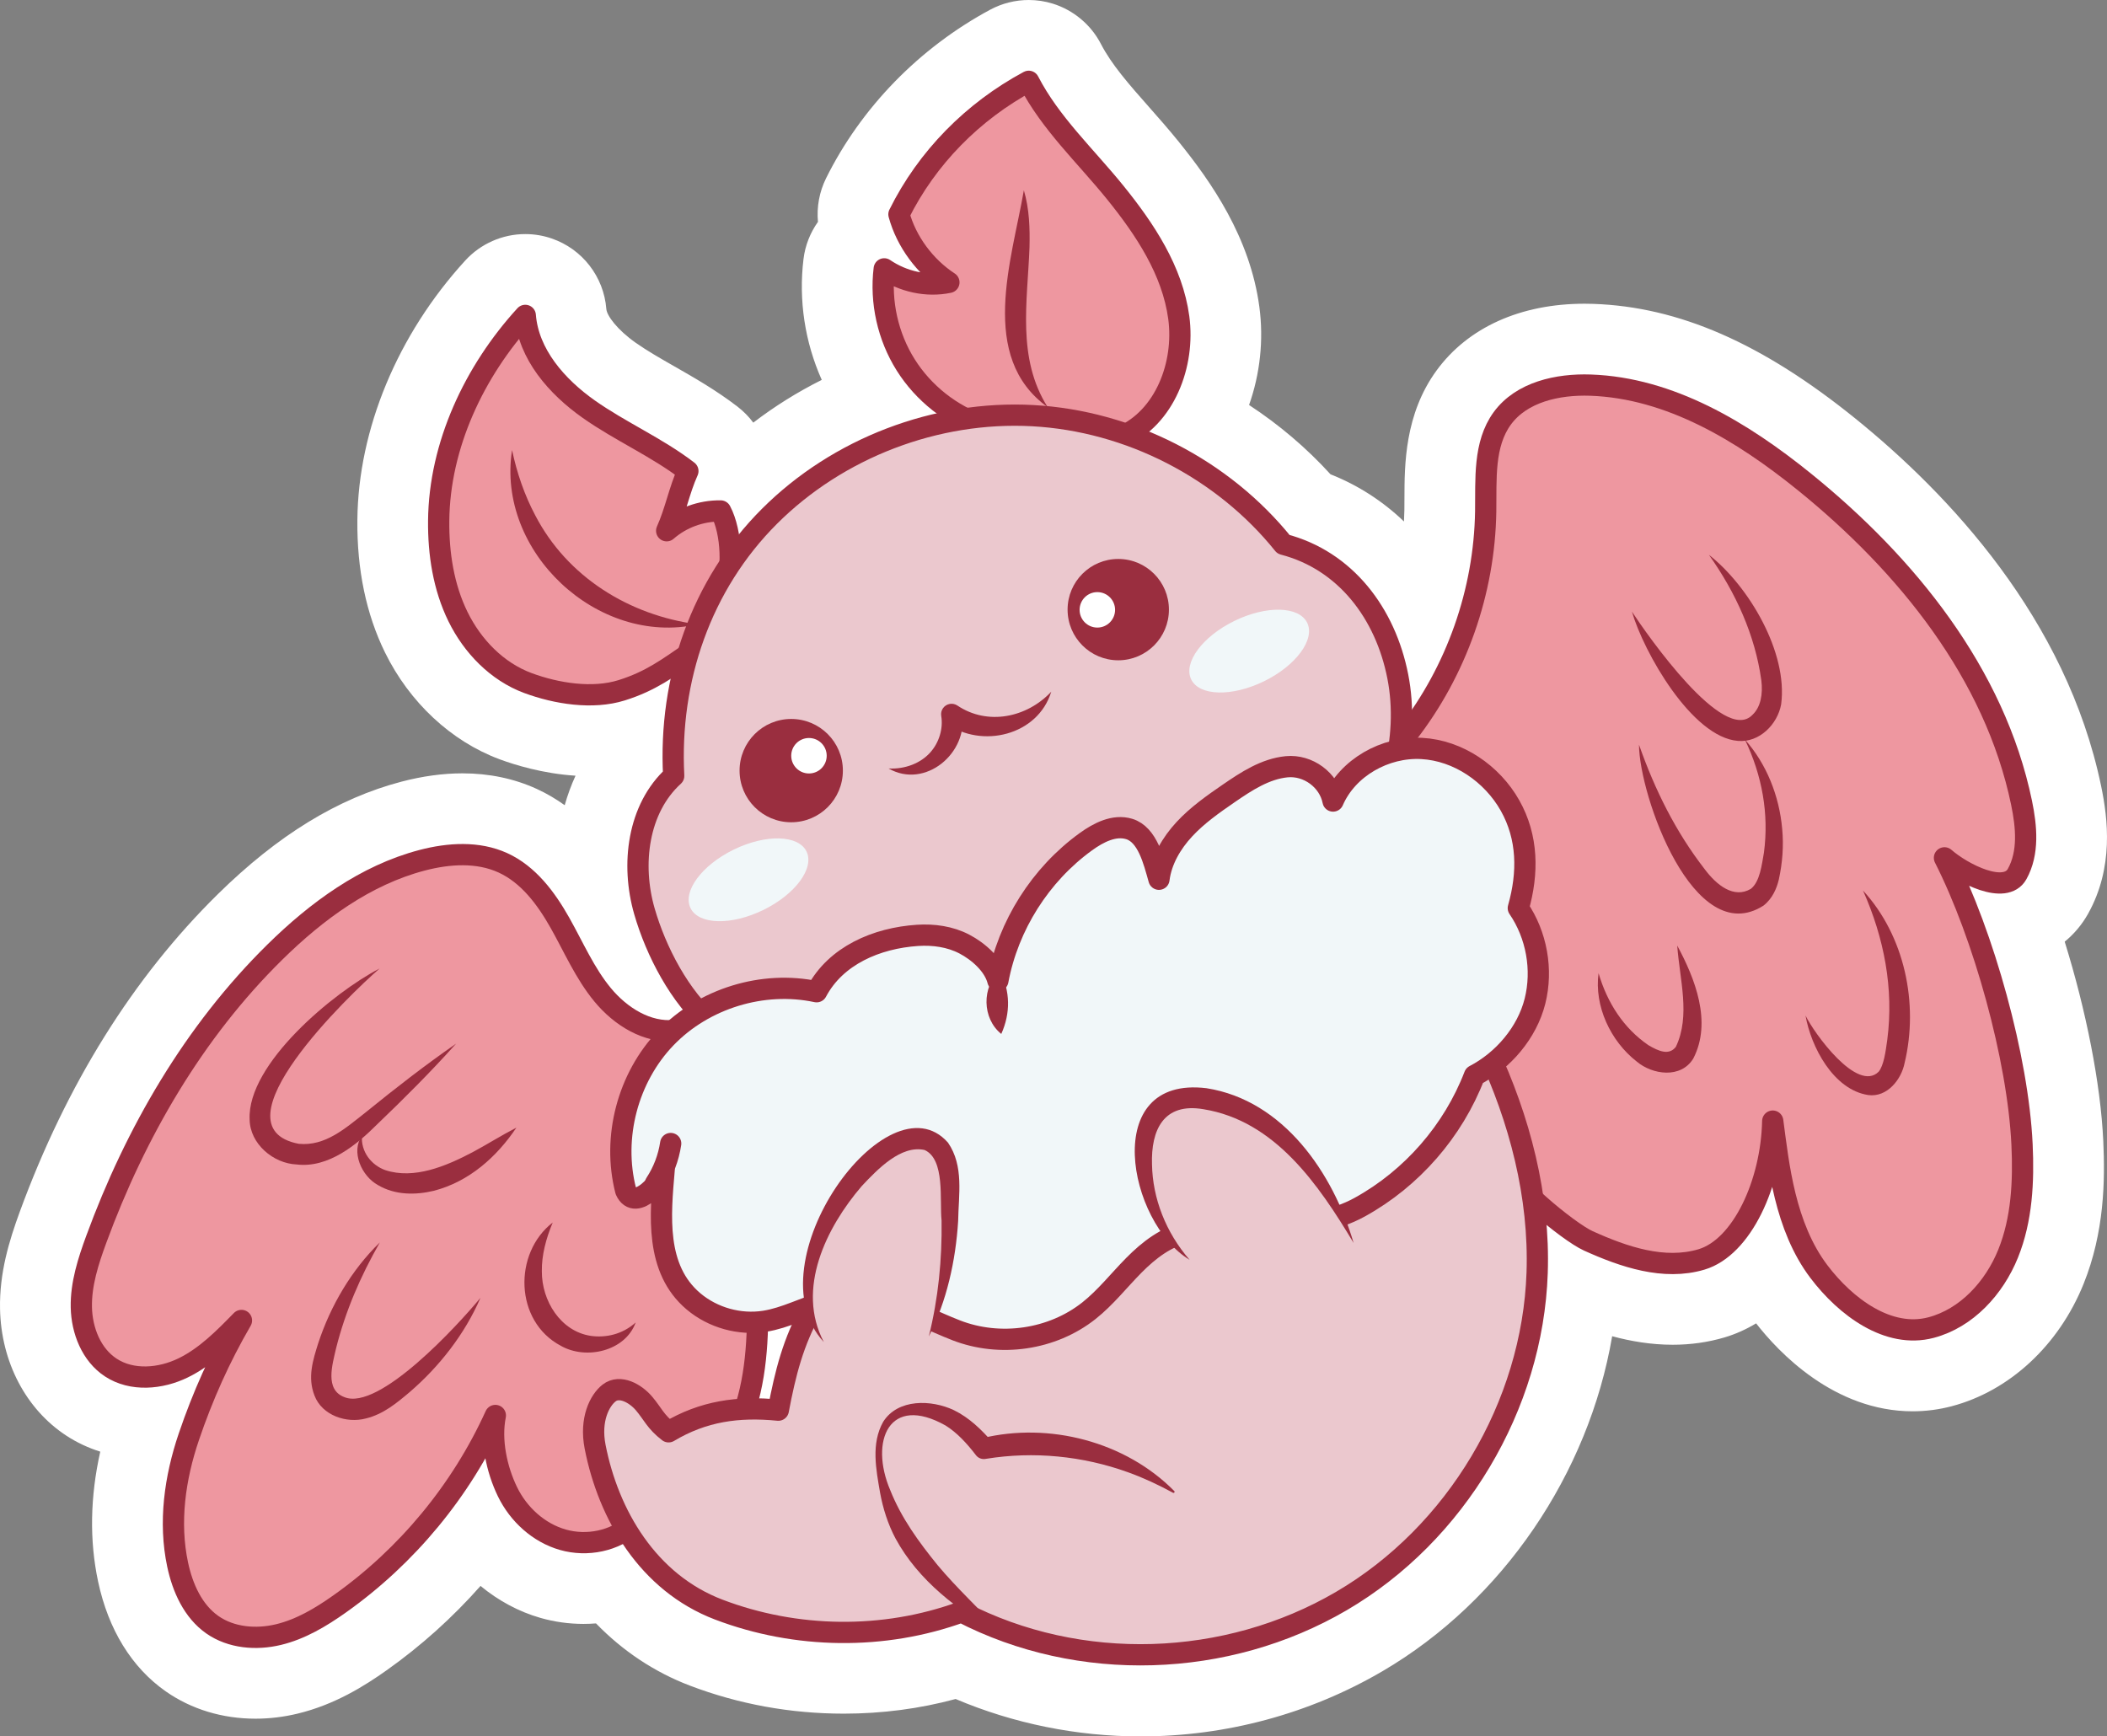 <?xml version="1.0" encoding="utf-8"?><svg xmlns="http://www.w3.org/2000/svg" xmlns:xlink="http://www.w3.org/1999/xlink" x="0px" y="0px" style="enable-background:new 0 0 297.462 245.167" version="1.1" viewBox="0 0 297.462 245.167" xml:space="preserve"><rect x="0" y="0" width="297.462" height="245.167" fill="#808080" stroke="none"/><style type="text/css">.st0{display:none;}
	
		.st1{display:inline;fill:#0000FF;stroke:#000000;stroke-width:6;stroke-linecap:round;stroke-linejoin:round;stroke-miterlimit:10;}
	.st2{fill:#FFFFFF;}
	.st3{fill:#EE97A0;stroke:#9A2E3F;stroke-width:3;stroke-linecap:round;stroke-linejoin:round;stroke-miterlimit:10;}
	.st4{fill:#EBC8CE;stroke:#9A2E3F;stroke-width:3;stroke-linecap:round;stroke-linejoin:round;stroke-miterlimit:10;}
	.st5{fill:#9A2E3F;}
	.st6{fill:#F1F7F9;stroke:#9A2E3F;stroke-width:3;stroke-linecap:round;stroke-linejoin:round;stroke-miterlimit:10;}
	.st7{fill:none;stroke:#9A2E3F;stroke-width:3;stroke-linecap:round;stroke-linejoin:round;stroke-miterlimit:10;}
	.st8{fill:#EBC8CE;}
	.st9{fill:#F1F7F9;}</style><g id="Layer_9" class="st0"><rect width="610.956" height="662.829" x="-183.353" y="-195.602" class="st1"/></g><g id="Layer_6"/><g id="Layer_3"/><g id="Layer_5"/><g id="Layer_8"/><g id="Layer_7"/><g id="Layer_10"><g><g><path d="M161.033,240.167c-8.929,0-17.788-1.926-25.755-5.587c-5.164,1.576-10.585,2.374-16.146,2.374
				c-6.915,0-13.634-1.224-19.972-3.638c-5.041-1.92-9.506-5.148-13.085-9.431c-1.21,0.263-2.453,0.397-3.699,0.397
				c-1.598,0-3.176-0.22-4.693-0.652c-3.984-1.138-7.594-3.76-10.114-7.25c-4.478,5.891-9.859,11.113-15.874,15.371
				c-2.719,1.925-6.412,4.273-10.866,5.343c-1.58,0.379-3.179,0.572-4.753,0.572c-3.651,0-7.042-1.021-9.804-2.952
				c-3.751-2.623-6.354-6.928-7.53-12.452c-1.401-6.585-0.816-13.767,1.738-21.348c-0.001,0-0.003,0-0.005,0
				c-3.08,0-5.974-0.828-8.371-2.395c-4.331-2.833-6.984-7.998-7.098-13.817c-0.088-4.49,1.244-8.518,2.5-11.94
				c6.331-17.259,15.334-31.711,26.758-42.953c7.833-7.708,15.581-12.487,23.686-14.611c2.56-0.67,5.027-1.01,7.336-1.01
				c3.05,0,5.882,0.588,8.416,1.748c4.862,2.224,7.997,6.24,10.054,9.578c-0.798-6.906,0.91-13.543,4.805-18.417
				c-0.005-1.052,0.018-2.102,0.07-3.15c-1.696,0.425-3.51,0.64-5.409,0.64c-4.672,0-8.867-1.298-10.951-2.071
				c-5.634-2.091-10.529-6.683-13.43-12.597c-2.308-4.705-3.447-10.244-3.387-16.462c0.112-11.604,5.186-23.74,13.921-33.297
				c1.223-1.339,2.967-2.109,4.785-2.109c0.72,0,1.43,0.119,2.11,0.354c2.438,0.839,4.146,3.044,4.349,5.618
				c0.303,3.873,4.46,7.2,6.233,8.451c1.796,1.267,3.877,2.455,5.889,3.605c2.768,1.582,5.606,3.205,8.327,5.296
				c1.482,1.141,2.355,2.805,2.511,4.56c0.706,0.209,1.367,0.534,1.957,0.959c5.013-4.623,11.027-8.347,17.526-10.89
				c-0.235-0.338-0.463-0.683-0.683-1.032c-3.321-5.282-4.733-11.602-3.978-17.794c0.212-1.74,1.136-3.317,2.505-4.366
				c-0.088-0.28-0.171-0.562-0.248-0.845c-0.417-1.527-0.258-3.154,0.446-4.576c4.481-9.044,11.96-16.72,21.059-21.613
				C143.103,5.267,144.164,5,145.231,5c0.647,0,1.289,0.097,1.907,0.287c1.653,0.509,3.056,1.682,3.85,3.219
				c1.788,3.464,4.418,6.444,7.465,9.895c1.359,1.54,2.729,3.093,4.052,4.729c4.203,5.2,9.176,12.27,10.333,20.842
				c0.721,5.344-0.363,10.788-2.85,15.209c5.688,3.15,10.765,7.234,14.945,12.038c7.016,2.444,12.619,7.633,15.986,14.612
				c1.471-4.437,2.278-9.086,2.349-13.715c0.008-0.567,0.009-1.144,0.01-1.724c0.007-4.576,0.016-10.259,3.571-15.133
				c3.47-4.757,9.458-7.376,16.863-7.376c0.366,0,0.714,0.006,1.042,0.018c10.952,0.375,21.759,5.16,34.012,15.059
				c12.497,10.097,28.362,26.806,32.978,49.066c0.791,3.812,1.515,9.467-1.311,14.54c-1.1,1.972-2.829,3.391-4.953,4.091
				c3.575,10.358,6.055,21.906,6.461,30.652c0.234,5.054,0.17,11.681-2.431,18.121c-2.903,7.189-8.6,12.528-15.237,14.282
				c-1.393,0.367-2.819,0.553-4.241,0.553c-9.221,0.001-15.938-7.552-18.399-10.799c-0.931-1.229-1.774-2.557-2.533-3.993
				c-2.073,2.229-4.459,3.794-7.045,4.562c-1.862,0.553-3.846,0.833-5.897,0.833c-4.729,0-9.168-1.455-12.773-2.968
				c-1.375,20.174-13.284,39.54-30.746,49.751C183.114,237.222,172.184,240.166,161.033,240.167
				C161.033,240.167,161.033,240.167,161.033,240.167z" class="st2"/><path d="M145.231,10c0.147,0,0.295,0.022,0.437,0.066c0.379,0.117,0.695,0.382,0.877,0.735
				c2.07,4.011,5.027,7.362,8.159,10.909c1.301,1.474,2.646,2.998,3.911,4.563c3.794,4.694,8.276,11.024,9.266,18.368
				c0.759,5.622-1.034,12.401-5.705,16.321c7.677,3.169,14.608,8.177,19.867,14.586c8.562,2.432,14.804,9.753,16.746,19.685
				c0.321,1.639,0.496,3.309,0.538,4.993c5.626-8.222,8.786-18.058,8.938-28.035c0.009-0.595,0.01-1.196,0.011-1.802
				c0.006-4.042,0.014-8.624,2.611-12.185c3.302-4.527,9.132-5.323,12.822-5.323c0.307,0,0.599,0.006,0.874,0.015
				c9.811,0.335,19.674,4.769,31.039,13.951c11.863,9.585,26.909,25.379,31.224,46.192c0.681,3.286,1.208,7.517-0.783,11.091
				c-0.586,1.051-1.556,1.722-2.808,1.939c-0.304,0.053-0.62,0.078-0.943,0.078c-1.385,0-2.913-0.458-4.344-1.108
				c4.781,11.164,8.488,25.976,8.976,36.499c0.211,4.545,0.166,10.474-2.073,16.016c-2.316,5.736-6.757,9.967-11.878,11.32
				c-1.011,0.267-2.002,0.387-2.964,0.387c-0.001,0-0.001,0-0.002,0c-7.117,0-12.714-6.576-14.412-8.818
				c-2.948-3.892-4.49-8.562-5.424-13c-1.821,5.639-5.151,10.485-9.564,11.797c-1.477,0.439-2.978,0.626-4.472,0.626
				c-4.487,0-8.923-1.687-12.533-3.319c-1.141-0.516-3.174-1.909-5.309-3.636c0.186,2.306,0.249,4.596,0.172,6.865
				c-0.657,19.195-11.794,37.862-28.373,47.558c-8.908,5.209-19.01,7.831-29.082,7.832c-0.001,0-0.002,0-0.003,0
				c-8.753,0-17.483-1.98-25.395-5.964c-5.255,1.835-10.868,2.751-16.503,2.751c-6.188,0-12.402-1.105-18.192-3.31
				c-5.311-2.023-9.759-5.715-13.038-10.663c-1.683,0.85-3.594,1.302-5.526,1.302c-1.113,0-2.233-0.15-3.32-0.46
				c-3.681-1.051-6.945-3.868-8.731-7.535c-0.846-1.738-1.45-3.591-1.791-5.426c-4.883,8.605-11.619,16.069-19.728,21.809
				c-2.354,1.667-5.521,3.692-9.145,4.562c-1.209,0.291-2.415,0.434-3.585,0.434c-2.588,0-5.008-0.7-6.939-2.05
				c-2.694-1.884-4.597-5.132-5.505-9.395c-1.219-5.726-0.673-12.057,1.622-18.816c1.114-3.28,2.358-6.402,3.756-9.416
				c-0.795,0.551-1.629,1.053-2.51,1.482c-1.976,0.963-4.052,1.443-6.026,1.443c-2.069,0-4.026-0.528-5.636-1.58
				c-2.946-1.926-4.753-5.563-4.835-9.729c-0.071-3.624,1.096-7.124,2.195-10.12c6.074-16.56,14.677-30.392,25.571-41.111
				c7.193-7.079,14.208-11.442,21.446-13.339c2.156-0.565,4.182-0.847,6.068-0.847c2.332,0,4.45,0.432,6.335,1.294
				c4.34,1.985,7.051,6.128,8.712,9.071c0.552,0.978,1.076,1.976,1.598,2.974c1.327,2.531,2.579,4.922,4.295,6.997
				c2.378,2.876,5.393,4.512,8.203,4.512c0.034,0,0.068,0,0.102-0.001c0.609-0.523,1.24-1.02,1.899-1.479
				c-2.944-3.619-5.406-8.4-6.875-13.491c-2.205-7.644-0.613-15.449,4.049-20.121c-0.181-4.486,0.211-8.906,1.127-13.153
				c-1.935,1.228-3.897,2.258-6.514,3.079c-1.647,0.516-3.35,0.715-4.994,0.715c-3.922,0-7.51-1.128-9.211-1.759
				c-4.446-1.65-8.339-5.335-10.681-10.111c-1.961-3.999-2.929-8.781-2.877-14.212c0.101-10.388,4.698-21.313,12.612-29.972
				c0.286-0.313,0.686-0.482,1.094-0.482c0.161,0,0.323,0.026,0.481,0.08c0.558,0.192,0.948,0.696,0.995,1.284
				c0.451,5.768,5.416,10.083,8.336,12.143c1.992,1.405,4.178,2.654,6.292,3.862c2.606,1.489,5.301,3.029,7.758,4.918
				c0.544,0.418,0.73,1.155,0.448,1.781c-0.587,1.306-0.999,2.636-1.435,4.044c-0.039,0.129-0.079,0.258-0.12,0.388
				c1.505-0.587,3.111-0.888,4.733-0.888c0.038,0,0.076,0,0.114,0c0.54,0.008,1.033,0.309,1.286,0.786
				c0.595,1.12,1.015,2.537,1.261,4.056c1.029-1.277,2.125-2.501,3.289-3.664c6.716-6.706,15.429-11.369,24.699-13.459
				c-2.243-1.647-4.188-3.694-5.684-6.073c-2.711-4.312-3.865-9.472-3.247-14.528c0.062-0.513,0.387-0.956,0.858-1.169
				c0.196-0.088,0.404-0.132,0.612-0.132c0.292,0,0.583,0.086,0.832,0.257c1.325,0.903,2.807,1.493,4.32,1.747
				c-2.135-2.209-3.715-4.927-4.504-7.831c-0.095-0.349-0.059-0.721,0.102-1.046c4.025-8.122,10.753-15.023,18.946-19.43
				C144.747,10.059,144.989,10,145.231,10 M108.678,197.521c0.78-3.901,1.679-7.234,3.144-10.496
				c-1.101,0.393-2.236,0.739-3.428,0.945c-0.105,2.976-0.417,6.247-1.24,9.495C107.656,197.475,108.159,197.487,108.678,197.521
				 M145.231,0c-1.889,0-3.766,0.472-5.429,1.364c-10.013,5.385-18.241,13.837-23.179,23.802c-0.951,1.922-1.34,4.052-1.145,6.157
				c-1.093,1.538-1.811,3.34-2.042,5.254c-0.71,5.818,0.2,11.737,2.577,17.06c-3.415,1.707-6.651,3.727-9.666,6.036
				c-0.623-0.837-1.37-1.601-2.233-2.265c-2.993-2.301-6.119-4.088-8.877-5.664c-2.015-1.151-3.903-2.23-5.505-3.36
				c-2.583-1.822-4.056-3.808-4.13-4.751c-0.359-4.565-3.386-8.472-7.712-9.96c-1.201-0.414-2.458-0.624-3.733-0.624
				c-3.219,0-6.31,1.363-8.479,3.74c-9.551,10.449-15.102,23.798-15.226,36.617c-0.068,7.005,1.244,13.3,3.898,18.712
				c3.458,7.053,9.356,12.55,16.18,15.083c2.105,0.781,6.09,2.028,10.721,2.321c-0.612,1.336-1.122,2.728-1.528,4.166
				c-1.193-0.857-2.507-1.642-3.945-2.3c-3.189-1.46-6.721-2.2-10.494-2.2c-2.735,0-5.63,0.395-8.603,1.174
				c-8.974,2.352-17.454,7.548-25.926,15.885C18.799,138.01,9.397,153.082,2.81,171.041c-1.515,4.131-2.904,8.658-2.805,13.759
				c0.146,7.474,3.645,14.166,9.36,17.903c1.477,0.966,3.087,1.722,4.79,2.257c-1.433,6.402-1.538,12.551-0.305,18.342
				c1.444,6.785,4.749,12.148,9.556,15.509c3.605,2.521,7.987,3.854,12.669,3.854c1.967,0,3.959-0.239,5.921-0.71
				c5.284-1.269,9.503-3.94,12.588-6.125c4.844-3.429,9.305-7.444,13.257-11.909c2.508,2.077,5.399,3.64,8.468,4.516
				c1.964,0.56,4.004,0.845,6.066,0.845c0.591,0,1.181-0.024,1.769-0.07c3.77,3.894,8.255,6.879,13.235,8.777
				c6.909,2.631,14.227,3.965,21.752,3.965c5.409,0,10.7-0.694,15.785-2.068c8.162,3.464,17.107,5.281,26.113,5.281
				c12.041-0.001,23.843-3.182,34.133-9.199c16.995-9.939,29.121-27.904,32.441-47.304c2.647,0.718,5.524,1.204,8.554,1.204
				c2.533,0,4.996-0.35,7.319-1.039c1.549-0.461,3.037-1.127,4.449-1.982c3.121,4.013,10.988,12.417,22.105,12.417
				c1.856,0,3.712-0.242,5.518-0.719c8.155-2.154,15.107-8.6,18.598-17.244c2.964-7.338,3.048-14.663,2.789-20.225
				c-0.375-8.073-2.421-18.394-5.444-28.118c1.326-1.086,2.451-2.421,3.307-3.956c3.639-6.532,2.793-13.396,1.841-17.991
				c-4.915-23.707-21.6-41.33-34.731-51.94c-13.141-10.617-24.892-15.754-36.982-16.167c-0.384-0.013-0.79-0.021-1.216-0.021
				c-9.043,0-16.465,3.349-20.901,9.429c-4.513,6.189-4.524,13.335-4.532,18.063c-0.001,0.559-0.001,1.114-0.01,1.663
				c-0.008,0.529-0.027,1.059-0.057,1.589c-2.985-2.86-6.479-5.122-10.372-6.661c-3.375-3.708-7.247-6.999-11.496-9.784
				c1.539-4.349,2.087-9.154,1.449-13.878c-1.322-9.801-6.786-17.609-11.399-23.317c-1.395-1.726-2.806-3.326-4.172-4.873
				c-2.847-3.225-5.288-5.99-6.789-8.899c-1.406-2.723-3.889-4.801-6.813-5.704C147.514,0.171,146.379,0,145.234,0l0,0
				C145.233,0,145.232,0,145.231,0L145.231,0z" class="st2"/></g><g><path d="M102.203,83.819c1.348-3.13,1.134-8.667-0.465-11.677c-2.774-0.04-5.531,0.968-7.619,2.796
				c1.25-2.778,1.747-5.65,2.997-8.428c-4.365-3.356-9.502-5.57-14.001-8.744c-4.499-3.174-8.528-7.748-8.958-13.237
				c-7.192,7.869-12.122,18.328-12.225,28.988c-0.045,4.648,0.679,9.373,2.725,13.546c2.046,4.173,5.509,7.758,9.867,9.375
				c4.035,1.498,9.14,2.307,13.247,1.02c4.107-1.287,6.523-3.12,10.071-5.558" class="st3"/><path d="M138.771,60.13c-4.473-1.517-8.393-4.611-10.907-8.61c-2.514-3.999-3.604-8.873-3.032-13.561
				c2.647,1.802,5.997,2.567,9.131,1.909c-3.356-2.198-6-5.733-7.053-9.605c3.969-8.01,10.448-14.549,18.321-18.784
				c3.062,5.934,8.037,10.53,12.235,15.724s8.058,11.018,8.951,17.636s-1.974,14.143-8.097,16.807" class="st3"/><path d="M89.393,215.187c-2.599,2.412-6.523,3.185-9.932,2.211s-6.254-3.572-7.807-6.76
				c-1.552-3.187-2.423-7.309-1.721-10.785c-4.812,10.598-12.483,19.882-21.984,26.607c-2.645,1.872-5.485,3.574-8.636,4.331
				s-6.674,0.467-9.329-1.39c-2.744-1.918-4.208-5.216-4.905-8.49c-1.271-5.973-0.388-12.249,1.576-18.032s4.367-11.16,7.434-16.442
				c-2.485,2.546-5.039,5.142-8.237,6.7s-7.225,1.902-10.203-0.046c-2.753-1.8-4.1-5.23-4.165-8.519
				c-0.064-3.289,0.972-6.493,2.105-9.581c5.528-15.071,13.778-29.306,25.219-40.566c5.887-5.793,12.794-10.868,20.783-12.962
				c3.756-0.984,7.882-1.254,11.412,0.361c3.596,1.645,6.095,5.009,8.039,8.453c1.944,3.444,3.521,7.139,6.041,10.187
				s6.284,5.429,10.219,5.027c5.344,2.415,7.047,8.272,8.481,13.958c2.106,8.352,3.177,16.964,3.181,25.577
				c0.002,6.062-0.572,12.302-3.322,17.704S95.452,214.988,89.393,215.187z" class="st3"/><path d="M211.901,163.663c0.723,3.029,9.498,10.253,12.335,11.537c5.026,2.274,10.685,4.195,15.973,2.623
				c5.722-1.701,9.876-10.767,10.063-19.532c0.826,6.184,1.678,14.86,6.527,21.26c3.767,4.973,9.788,9.486,15.82,7.893
				c5.041-1.331,8.931-5.608,10.883-10.443c1.952-4.835,2.208-10.185,1.966-15.394c-0.566-12.185-5.432-29.611-10.952-40.488
				c2.589,2.262,8.582,5.294,10.256,2.291c1.674-3.003,1.325-6.703,0.627-10.07c-3.78-18.233-16.221-33.638-30.705-45.341
				c-8.735-7.058-18.936-13.239-30.16-13.623c-4.617-0.158-9.727,0.968-12.449,4.7c-2.668,3.659-2.269,8.61-2.338,13.137
				c-0.173,11.305-4.123,22.519-11.074,31.436c-7.362,9.445-13.665,18.634-11.69,30.446s9.858,22.145,19.885,28.693
				C210.112,164.909,208.673,161.521,211.901,163.663z" class="st3"/><path d="M190.96,121.179c5.341-7.328,8.119-16.761,6.379-25.661s-7.366-16.382-16.142-18.666
				c-8.556-10.646-21.756-17.42-35.393-18.165s-27.497,4.551-37.162,14.202s-14.255,23.021-13.531,36.66
				c-5.078,4.624-6.04,12.508-4.136,19.107c1.643,5.695,5,12.124,9.508,15.982c5.164,4.419,11.247,7.764,17.755,9.728
				c-3.728,9.758-4.761,20.032-3.627,30.416c-2.62,4.602-3.749,9.119-4.731,14.323c-5.668-0.561-10.601,0.134-15.49,3.056
				c-1.847-1.413-2.232-2.541-3.463-3.994c-1.231-1.453-3.435-2.658-4.936-1.487c-1.349,1.053-2.722,3.759-1.976,7.582
				c1.876,9.614,7.472,19.196,17.453,22.999c10.899,4.152,23.302,4.336,34.272,0.334c16.661,8.638,37.428,7.936,53.628-1.537
				s26.999-27.575,27.641-46.33c0.372-10.865-2.457-21.684-7.071-31.528C205.324,138.355,197.867,129.574,190.96,121.179z" class="st4"/><g><path d="M141.071,230.653c-5.761-3.184-11.419-7.488-14.642-13.43c-1.069-2.014-1.772-4.237-2.177-6.442
					c-0.561-3.271-1.311-6.937,0.433-10.034c2.08-3.285,6.807-3.141,9.976-1.647c2.224,1.086,3.914,2.786,5.411,4.476l-1.444-0.511
					c9.499-2.315,20.274,0.481,27.161,7.465c0.115,0.117-0.034,0.324-0.182,0.238c-2.084-1.136-4.192-2.12-6.358-2.897
					c-6.397-2.307-13.325-2.985-20.024-1.9c-0.551,0.128-1.121-0.083-1.444-0.511c-1.269-1.658-2.663-3.177-4.289-4.191
					c-7.976-4.486-10.759,2.202-7.82,9.107c1.571,3.958,4.029,7.324,6.692,10.605c2.711,3.247,5.896,6.183,8.892,9.435
					C141.372,230.526,141.215,230.744,141.071,230.653L141.071,230.653z" class="st5"/></g><path d="M115.288,140.026c-7.582-1.62-15.923,0.939-21.293,6.532c-5.37,5.593-7.586,14.031-5.658,21.542
				c1.406,3.153,5.317-1.637,5.426-2.912c-0.546,6.376-1.303,13.967,4.154,18.562c2.74,2.307,6.499,3.355,10.037,2.8
				c2.944-0.462,5.622-1.949,8.495-2.739c7.258-1.997,12.16,1.532,18.545,4.018c6.172,2.404,13.54,1.355,18.742-2.769
				c2.36-1.871,4.23-4.276,6.347-6.417s4.621-4.09,7.579-4.659c8.231-1.585,16.984,0.494,24.323-3.555s13.176-10.752,16.179-18.577
				c4.066-2.115,7.429-6.055,8.543-10.501s0.235-9.352-2.354-13.135c1.413-4.965,1.368-9.987-1.169-14.484
				c-2.537-4.496-7.315-7.777-12.47-8.056c-5.155-0.279-10.459,2.689-12.515,7.424c-0.589-2.974-3.529-5.135-6.547-4.841
				c-3.018,0.295-5.674,2.038-8.173,3.756c-2.215,1.523-4.435,3.083-6.264,5.054c-1.829,1.971-3.261,4.406-3.595,7.074
				c-0.739-2.604-1.616-6.315-4.207-7.099c-2.109-0.638-4.328,0.507-6.113,1.799c-6.422,4.647-10.964,11.819-12.421,19.61
				c-0.561-2.195-2.737-4.12-4.746-5.167c-2.009-1.047-4.34-1.368-6.6-1.22C123.759,132.446,117.993,134.91,115.288,140.026z" class="st6"/><g><path d="M125.448,108.504c2.382,0.12,4.519-0.77,5.834-2.208c1.309-1.422,1.896-3.44,1.6-5.208
					c-0.135-0.805,0.408-1.566,1.213-1.701c0.387-0.065,0.76,0.027,1.065,0.228c4.274,2.867,9.812,1.713,13.254-1.953
					c-1.88,6.174-9.805,8.095-14.865,4.458c0,0,2.278-1.473,2.278-1.473C136.757,106.337,130.589,111.463,125.448,108.504
					L125.448,108.504z" class="st5"/></g><g><path d="M98.488,88.154C84.347,91.28,70.043,77.863,72.291,63.55c0.703,3.312,1.777,6.387,3.272,9.209
					C80.074,81.455,88.824,86.879,98.488,88.154L98.488,88.154z" class="st5"/></g><g><path d="M147.899,57.475c-9.827-7.041-5.055-20.771-3.352-30.604c0.78,2.622,0.858,5.393,0.795,8.062
					C145.054,42.636,143.545,50.572,147.899,57.475L147.899,57.475z" class="st5"/></g><g><path d="M53.59,136.744c-4.094,3.55-23.757,22.365-11.424,24.751c3.739,0.367,6.542-2.144,9.499-4.473
					c4.13-3.351,8.33-6.621,12.728-9.668c-3.571,3.984-7.34,7.744-11.179,11.424c-2.806,2.802-6.84,6.187-11.353,5.633
					c-3.276-0.143-6.565-2.9-6.62-6.345C34.878,150.189,47.159,140.065,53.59,136.744L53.59,136.744z" class="st5"/></g><g><path d="M53.625,175.421c-2.751,4.811-4.859,9.705-6.184,14.967c-0.524,2.315-1.606,5.813,1.163,6.869
					c4.896,2.036,16.088-10.211,19.227-14.013c-2.207,5.098-5.778,9.685-10.022,13.332c-1.822,1.535-3.681,3.091-6.144,3.697
					c-2.721,0.73-6.196-0.411-7.265-3.23c-1.015-2.58-0.21-5.043,0.525-7.388C46.676,184.332,49.639,179.293,53.625,175.421
					L53.625,175.421z" class="st5"/></g><g><path d="M78.032,172.607c-0.972,2.327-1.562,4.634-1.536,6.862c-0.029,4.194,2.655,8.518,6.938,9.149
					c2.076,0.287,4.426-0.199,6.309-1.893c-1.447,4.033-6.979,5.336-10.566,3.291C72.614,186.545,72.453,176.926,78.032,172.607
					L78.032,172.607z" class="st5"/></g><g><path d="M51.102,160.336c-0.179,2.278,1.324,4.18,3.305,4.881c4.063,1.326,8.53-0.55,12.267-2.513
					c2.036-1.082,4.038-2.364,6.23-3.491c-2.781,4.137-6.684,7.638-11.675,8.92c-2.493,0.595-5.41,0.652-7.88-0.816
					C51.044,166.05,49.507,162.615,51.102,160.336L51.102,160.336z" class="st5"/></g><g><path d="M168.926,173.151c3.507-3.508,7.9-5.111,10.537-9.488C181.09,169.485,174.098,173.786,168.926,173.151
					L168.926,173.151z" class="st5"/></g><path d="M92.543,167.085c1.11-1.692,1.847-3.629,2.143-5.631" class="st7"/><g><path d="M141.175,137.031c1.447,2.931,1.522,5.966,0.182,8.952C138.646,143.804,138.568,139.324,141.175,137.031
					L141.175,137.031z" class="st5"/></g><g><path d="M230.392,86.359c2.155,3.276,12.968,18.825,17.02,14.568c1.15-1.075,1.495-2.903,1.247-4.886
					c-0.887-6.381-3.6-12.345-7.395-17.703c5.593,4.373,11.185,13.765,10.193,21.121c-0.51,2.797-3.067,5.418-6.098,5.149
					C238.845,104.102,232.033,92.041,230.392,86.359L230.392,86.359z" class="st5"/></g><g><path d="M254.901,143.386c1.22,2.527,7.306,10.926,10.321,7.935c0.722-0.875,0.98-2.786,1.22-4.513
					c0.941-7.197-0.442-14.372-3.426-21.073c5.87,6.381,7.894,15.961,5.869,24.363c-0.446,2.28-2.44,4.878-5.133,4.513
					C258.834,153.867,255.666,147.794,254.901,143.386L254.901,143.386z" class="st5"/></g><g><path d="M225.681,137.402c1.239,4.222,3.556,7.786,7.041,10.172c1.463,0.86,2.906,1.477,3.873,0.23
					c2.094-4.411,0.538-9.47,0.193-14.295c2.506,4.641,4.945,10.787,2.264,15.952c-1.749,2.859-5.745,2.294-7.967,0.433
					C227.339,146.983,225.058,142.021,225.681,137.402L225.681,137.402z" class="st5"/></g><g><path d="M231.39,105.144c2.242,6.384,5.181,12.296,9.271,17.573c1.693,2.269,4.123,4.195,6.512,2.787
					c1.298-1.001,1.56-3.469,1.858-5.136c0.715-5.438-0.236-10.846-2.697-15.958c3.04,3.407,4.871,7.963,5.275,12.666
					c0.221,2.371,0.04,4.725-0.482,7.126c-0.296,1.206-0.864,2.645-2.164,3.664C239.116,134.151,231.411,112.269,231.39,105.144
					L231.39,105.144z" class="st5"/></g><circle cx="157.873" cy="86.074" r="7.153" class="st5"/><circle cx="111.703" cy="108.804" r="7.293" class="st5"/><g><path d="M116.305,189.482c-6.036-8.375,1.345-21.944,8.621-26.979c1.986-1.375,4.666-2.464,6.732-1.213
					c1.941,1.175,2.324,3.79,2.41,6.057c0.28,7.386-0.363,14.376-2.941,21.351" class="st8"/><path d="M116.305,189.482c-10.268-11.082,9.02-37.79,17.53-28.154c2.282,3.317,1.488,7.386,1.435,11.076
					c-0.356,5.635-1.609,11.294-4.143,16.293c1.352-5.429,1.881-10.894,1.803-16.357c-0.293-2.842,0.533-8.653-2.403-9.972
					c-3.331-0.726-6.601,2.684-8.871,5.101C116.653,173.301,112.355,181.983,116.305,189.482L116.305,189.482z" class="st5"/></g><g><path d="M167.946,177.875c-4.237-3.778-6.686-9.481-6.506-15.155c0.072-2.281,0.645-4.719,2.37-6.213
					c1.867-1.618,4.621-1.728,7.046-1.254c4.87,0.952,9.194,3.893,12.504,7.591s5.692,8.128,7.74,12.649" class="st8"/><path d="M167.946,177.875c-8.733-5.236-12.686-26.065,2.384-24.229c10.916,1.711,17.879,12.028,20.77,21.846
					c-4.959-8.281-11.125-17.248-21.187-18.877c-5.648-0.975-7.433,2.948-7.275,7.788
					C162.722,169.19,164.588,174.016,167.946,177.875L167.946,177.875z" class="st5"/></g><circle cx="154.92" cy="86.105" r="2.504" class="st2"/><circle cx="114.208" cy="106.704" r="2.504" class="st2"/><ellipse cx="176.266" cy="91.939" class="st9" rx="9.108" ry="4.744" transform="matrix(0.899 -0.439 0.439 0.899 -22.466 86.657)"/><ellipse cx="105.6" cy="124.198" class="st9" rx="9.108" ry="4.744" transform="matrix(0.899 -0.439 0.439 0.899 -43.784 58.924)"/></g></g></g></svg>